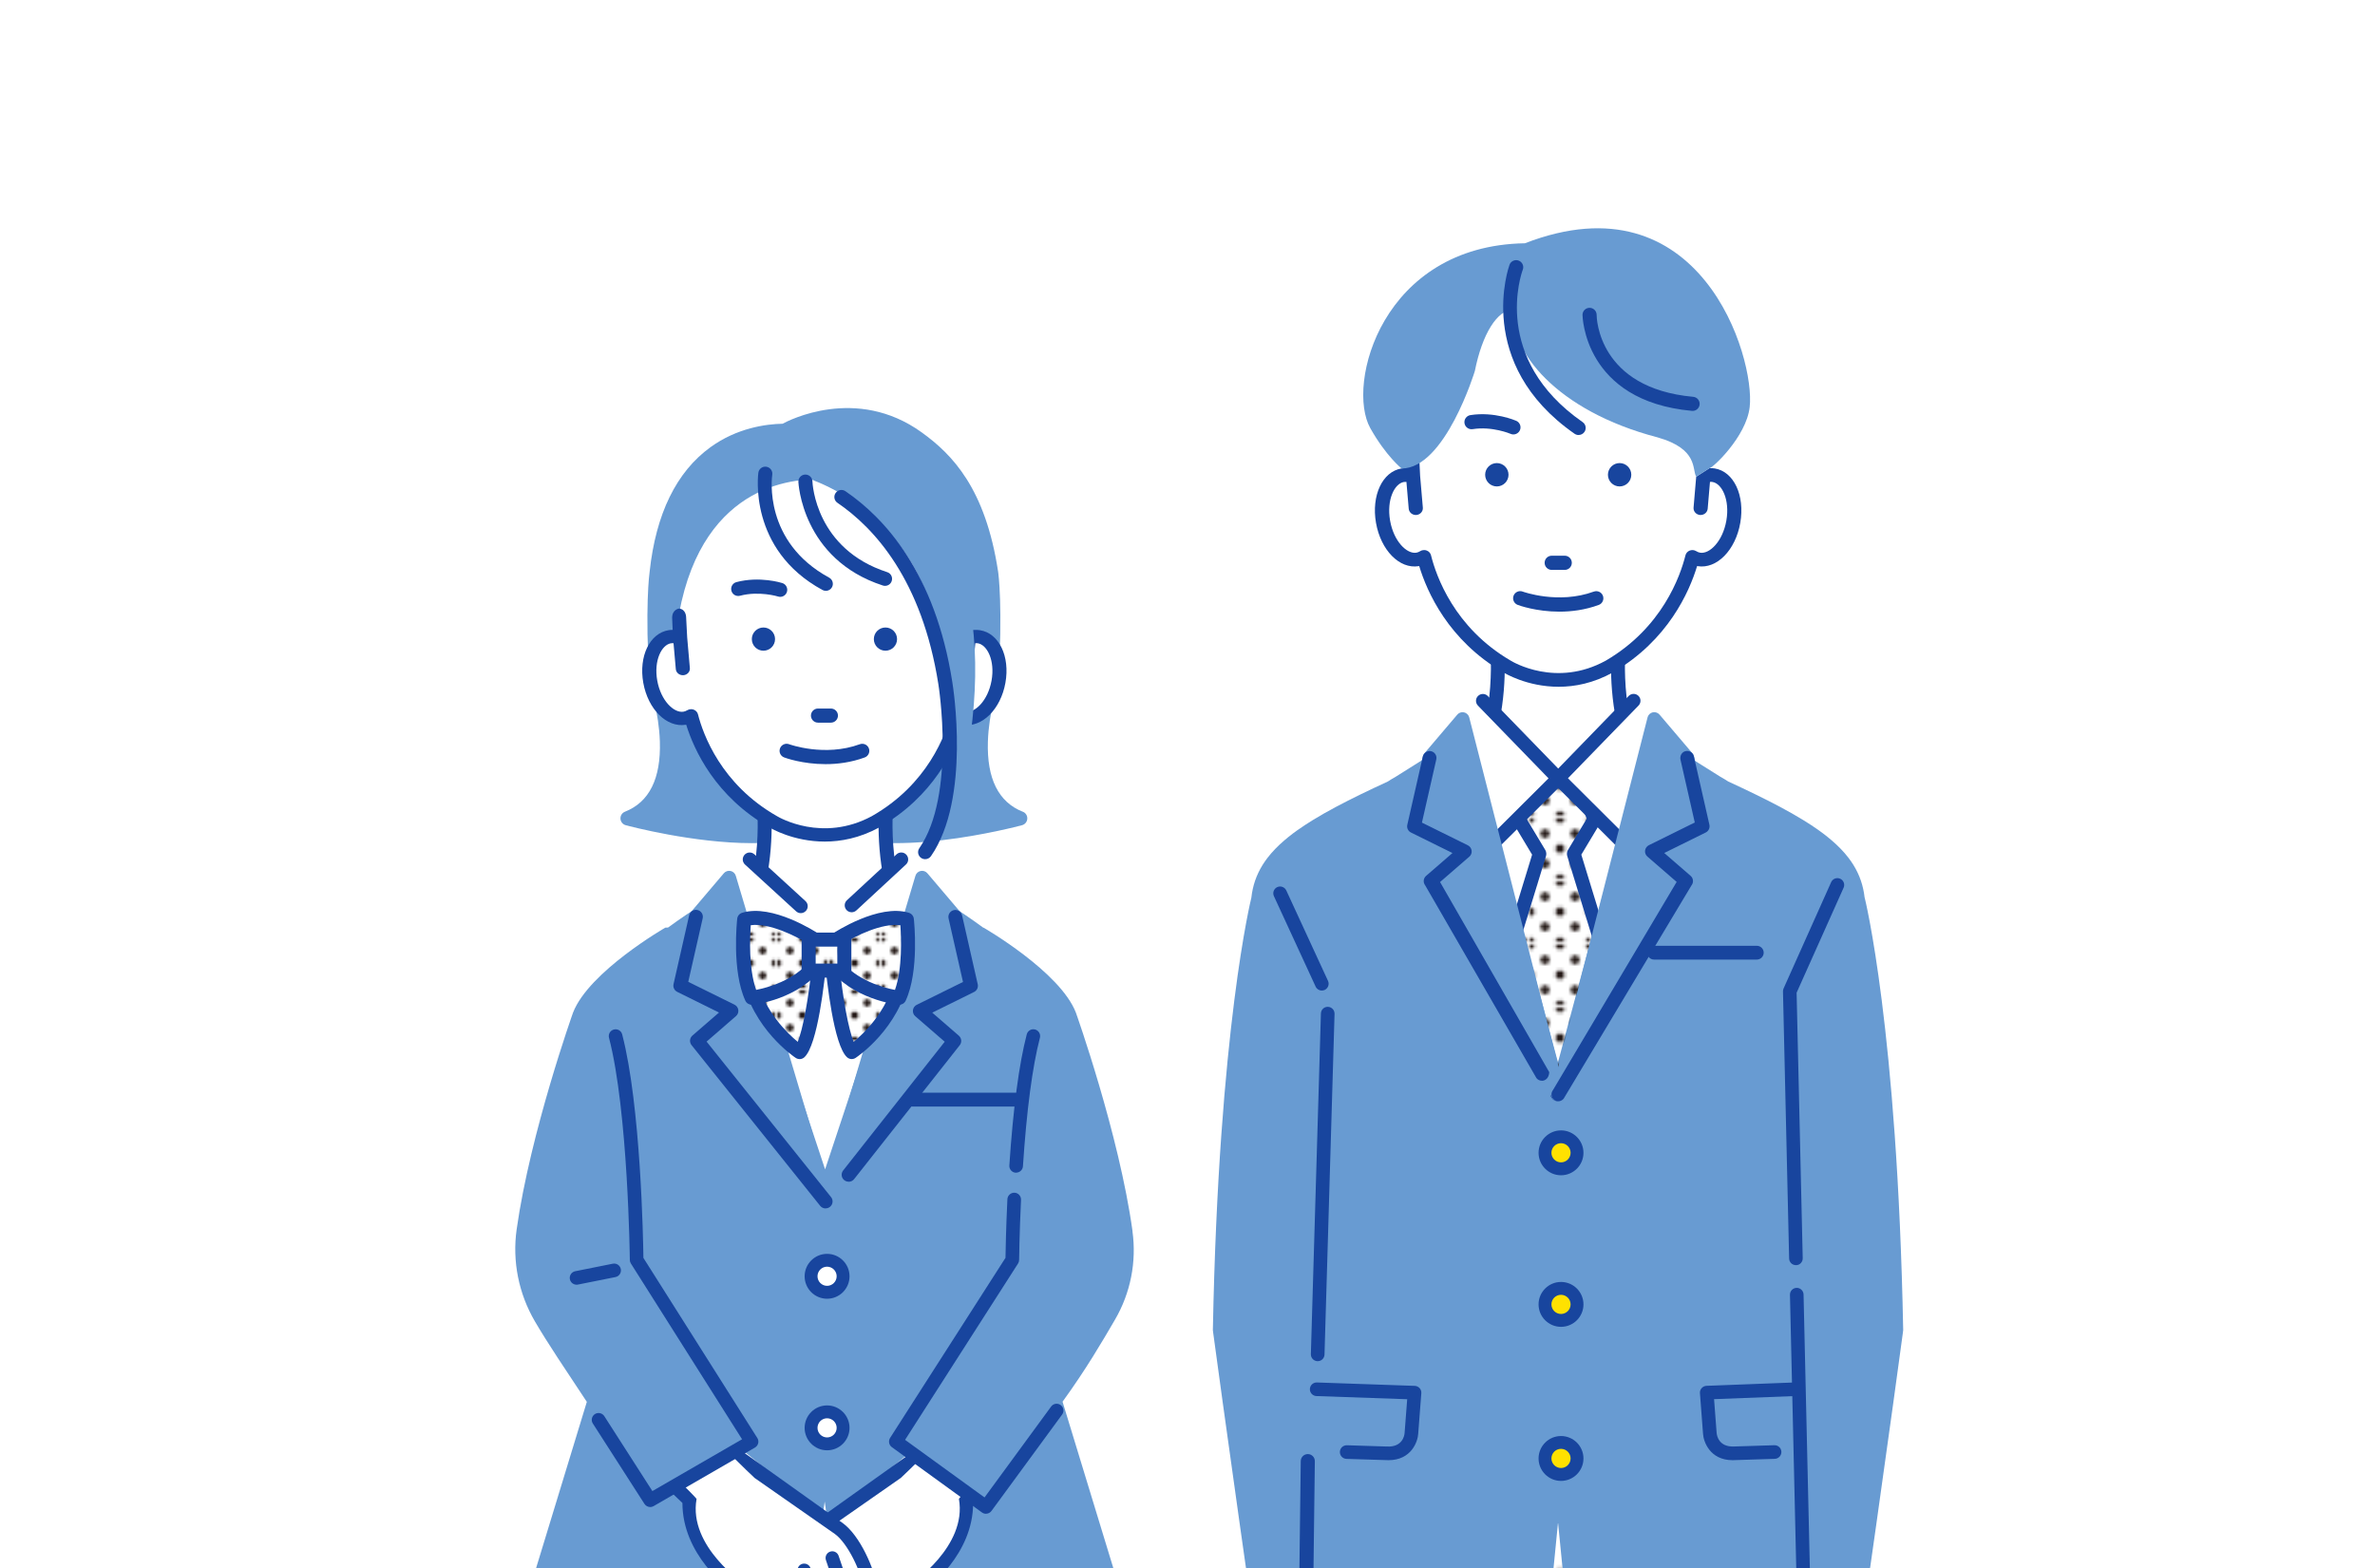 <?xml version="1.0" encoding="utf-8"?>
<svg xmlns="http://www.w3.org/2000/svg" width="622.09" height="410.9" xmlns:xlink="http://www.w3.org/1999/xlink" viewBox="0 0 622.09 410.9">
<defs>
<style>
.cls-1 { fill: #ffe100; }
.cls-1, .cls-2, .cls-3, .cls-4, .cls-5, .cls-6, .cls-7, .cls-8, .cls-9, .cls-10, .cls-11, .cls-12, .cls-13, .cls-14 { stroke-width: 0px; }
.cls-2 { fill: url(#sid2-6); }
.cls-3 { fill: url(#sid2-4); }
.cls-4 { fill: url(#sid2-7); }
.cls-5 { fill: url(#sid2-8); }
.cls-6 { fill: url(#sid2-5); }
.cls-7 { fill: none; }
.cls-8 { fill: url(#sid2); }
.cls-9 { fill: url(#sid2-3); }
.cls-10 { fill: #231815; }
.cls-11 { fill: url(#sid2-2); }
.cls-12 { fill: #689bd2; }
.cls-15 { clip-path: url(#sid1); }
.cls-13 { fill: #fff; }
.cls-14 { fill: #18459e; }
</style>
<clipPath id="sid1">
<rect class="cls-7" width="622.09" height="410.9"/>
</clipPath>
<pattern id="sid2" x="0" y="0" width="18.12" height="18.12" patternTransform="translate(-995.52 -843.45) scale(.87)" patternUnits="userSpaceOnUse" viewBox="0 0 18.12 18.12">
<rect class="cls-7" y="0" width="18.12" height="18.12"/>
<path class="cls-10" d="M18.12,19.48c.75,0,1.36-.61,1.36-1.36s-.61-1.36-1.36-1.36-1.36.61-1.36,1.36.61,1.36,1.36,1.36Z"/>
<path class="cls-10" d="M9.06,19.48c.75,0,1.36-.61,1.36-1.36s-.61-1.36-1.36-1.36-1.36.61-1.36,1.36.61,1.36,1.36,1.36Z"/>
<path class="cls-10" d="M0,19.48c.75,0,1.36-.61,1.36-1.36s-.61-1.36-1.36-1.36-1.36.61-1.36,1.36.61,1.36,1.36,1.36Z"/>
<path class="cls-10" d="M18.12,10.42c.75,0,1.36-.61,1.36-1.36s-.61-1.36-1.36-1.36-1.36.61-1.36,1.36.61,1.36,1.36,1.36Z"/>
<path class="cls-10" d="M9.06,10.42c.75,0,1.36-.61,1.36-1.36s-.61-1.36-1.36-1.36-1.36.61-1.36,1.36.61,1.36,1.36,1.36Z"/>
<path class="cls-10" d="M0,10.42c.75,0,1.36-.61,1.36-1.36s-.61-1.36-1.36-1.36-1.36.61-1.36,1.36.61,1.36,1.36,1.36Z"/>
<path class="cls-10" d="M18.12,1.36c.75,0,1.36-.61,1.36-1.36s-.61-1.36-1.36-1.36-1.36.61-1.36,1.36.61,1.36,1.36,1.36Z"/>
<circle class="cls-10" cx="9.06" r="1.36"/>
<path class="cls-10" d="M0,1.36c.75,0,1.36-.61,1.36-1.36S.75-1.36,0-1.36-1.36-.75-1.36,0-.75,1.36,0,1.36Z"/>
<path class="cls-10" d="M-9.06,1.36c.75,0,1.36-.61,1.36-1.36s-.61-1.36-1.36-1.36-1.36.61-1.36,1.36.61,1.36,1.36,1.36Z"/>
<path class="cls-10" d="M-9.06,0"/>
<path class="cls-10" d="M4.53,14.95c.75,0,1.36-.61,1.36-1.36s-.61-1.36-1.36-1.36-1.36.61-1.36,1.36.61,1.36,1.36,1.36Z"/>
<path class="cls-10" d="M13.59,14.95c.75,0,1.36-.61,1.36-1.36s-.61-1.36-1.36-1.36-1.36.61-1.36,1.36.61,1.36,1.36,1.36Z"/>
<path class="cls-10" d="M4.53,5.89c.75,0,1.36-.61,1.36-1.36s-.61-1.36-1.36-1.36-1.36.61-1.36,1.36.61,1.36,1.36,1.36Z"/>
<path class="cls-10" d="M13.59,5.89c.75,0,1.36-.61,1.36-1.36s-.61-1.36-1.36-1.36-1.36.61-1.36,1.36.61,1.36,1.36,1.36Z"/>
<path class="cls-10" d="M-4.53,5.89c.75,0,1.36-.61,1.36-1.36s-.61-1.36-1.36-1.36-1.36.61-1.36,1.36.61,1.36,1.36,1.36Z"/>
<path class="cls-10" d="M-4.53,4.53"/>
</pattern>
<pattern id="sid2-2" patternTransform="translate(-2149.3 -2025.06) scale(.72)" xlink:href="#sid2"/>
<pattern id="sid2-3" patternTransform="translate(-2149.3 -2025.06) scale(.72)" xlink:href="#sid2"/>
<pattern id="sid2-4" patternTransform="translate(-2149.3 -2025.06) scale(.72)" xlink:href="#sid2"/>
<pattern id="sid2-5" patternTransform="translate(-2149.3 -2025.06) scale(.72)" xlink:href="#sid2"/>
<pattern id="sid2-6" patternTransform="translate(-2149.3 -2025.06) scale(.72)" xlink:href="#sid2"/>
<pattern id="sid2-7" patternTransform="translate(-1004.3 -843.45) scale(.87)" xlink:href="#sid2"/>
<pattern id="sid2-8" patternTransform="translate(-1004.3 -843.45) scale(.87)" xlink:href="#sid2"/>
</defs>
<g class="cls-15">
<path class="cls-12" d="M267.9,212.68c-6.37-2.51-9.44-8.69-9.14-18.38.24-7.63,2.58-14.6,2.6-14.67.05-.16.09-.32.1-.48,1.27-20.07.04-28.97-.02-29.36-3.32-21.83-11.98-30.7-20.01-36.5-17.16-12.38-35.01-3.05-36.44-2.27-4.37.09-11.92,1.09-18.9,6.15-8.93,6.47-14.3,17.48-15.93,32.63-.05.37-1.28,9.27-.02,29.34.01.16.04.33.1.48.02.07,2.36,7.03,2.6,14.67.3,9.69-2.77,15.88-9.14,18.38-.75.3-1.23,1.04-1.18,1.84.05.81.6,1.49,1.38,1.7,1.04.28,17.76,4.7,33.06,4.7,7.17,0,14.04-.97,18.84-3.8,15.03,8.85,50.37-.49,51.9-.9.78-.21,1.34-.89,1.38-1.7.05-.81-.43-1.55-1.18-1.84Z"/>
<path class="cls-13" d="M271.13,369.45h-109.56c-17.48,43.21-36.13,131.14-36.13,131.14,25.64,9.88,90.91,11.97,90.91,11.97,0,0,65.27-2.1,90.91-11.97,0,0-18.65-87.92-36.13-131.14Z"/>
<path class="cls-8" d="M287.5,419.9c-5.15-18.49-10.82-36.73-16.37-50.45h-109.56c-5.59,13.83-11.31,32.23-16.49,50.87-11.02,39.61-19.64,80.27-19.64,80.27,25.64,9.88,90.91,11.97,90.91,11.97,0,0,65.27-2.1,90.91-11.97,0,0-8.68-40.95-19.76-80.69Z"/>
<path class="cls-12" d="M296.65,322.62c-3.53-25.58-14.84-57.3-14.84-57.3-4.14-10.74-24.17-22.26-24.17-22.26h-.09c-6.54-4.81-12.04-8.02-12.47-8.27-.32-.19-.7-.27-1.07-.24l-27.76,2.32-27.76-2.32c-.37-.03-.75.05-1.07.24-.42.25-5.91,3.45-12.43,8.23l-.72.03s-20.02,11.51-24.17,22.26c0,0-11.17,31.3-14.77,56.79-1.18,8.36.53,16.86,4.8,24.15,3.35,5.73,8,12.61,13.58,21.05l-13.36,43.79s71.58,22,72.5,5.22l3.17-22.9,3.17,22.9c.92,16.78,72.5-5.22,72.5-5.22l-13.37-43.83c6.18-8.53,10.42-15.81,13.73-21.49,4.08-6.99,5.69-15.15,4.58-23.16Z"/>
<path class="cls-13" d="M232.57,206.42l-16.45,10.12-16.45-10.12s2.66,25.91-3.11,41.01l19.56,58.95,19.56-58.95c-5.77-15.1-3.11-41.01-3.11-41.01Z"/>
<path class="cls-14" d="M235.68,240.22c-.73,0-1.42-.44-1.7-1.17-4.29-11.21-4.09-23.2-3.62-29.14l-13.29,8.17c-.58.36-1.32.36-1.9,0l-13.28-8.17c.47,5.94.67,17.93-3.62,29.14-.36.94-1.41,1.41-2.35,1.05-.94-.36-1.41-1.41-1.05-2.35,5.54-14.48,3.04-30.89,3.01-31.05-.11-.7.2-1.4.79-1.8.59-.39,1.36-.41,1.96-.04l15.49,9.53,15.49-9.53c.6-.37,1.37-.36,1.96.04.59.39.9,1.09.79,1.79-.03.16-2.51,16.6,3.01,31.05.36.94-.11,1.99-1.05,2.35-.21.08-.43.12-.65.12Z"/>
<polygon class="cls-13" points="216.21 245.63 199.31 262.47 188.49 236.38 196.36 225.17 216.21 245.63"/>
<polygon class="cls-13" points="216.21 245.63 233.12 262.47 243.93 236.38 236.06 225.17 216.21 245.63"/>
<path class="cls-14" d="M209.75,239.25c-.44,0-.88-.16-1.23-.48l-13.38-12.25c-.74-.68-.79-1.83-.11-2.57.68-.74,1.83-.79,2.57-.11l13.38,12.25c.74.68.79,1.83.11,2.57-.36.39-.85.59-1.34.59Z"/>
<path class="cls-14" d="M223.07,239.02c-.49,0-.98-.2-1.33-.58-.68-.74-.64-1.89.1-2.57l12.99-12.03c.74-.68,1.89-.64,2.57.1.68.74.64,1.89-.1,2.57l-12.99,12.03c-.35.32-.79.48-1.23.48Z"/>
<polygon class="cls-12" points="190.99 229.99 216.25 314.81 182.56 272.7 191.59 264.88 178.19 258.26 182.3 240.21 190.99 229.99"/>
<path class="cls-12" d="M216.25,316.62c-.54,0-1.07-.24-1.42-.68l-33.69-42.11c-.61-.76-.51-1.87.23-2.51l6.96-6.03-10.94-5.41c-.75-.37-1.15-1.21-.97-2.03l4.1-18.05c.07-.29.2-.55.39-.77l8.69-10.23c.43-.51,1.11-.74,1.76-.6.65.14,1.18.62,1.37,1.26l25.27,84.82c.25.83-.13,1.73-.9,2.13-.27.14-.56.21-.84.21ZM185.07,272.93l26.78,33.47-21.65-72.68-6.23,7.33-3.68,16.21,12.11,5.98c.55.27.92.79,1,1.4.08.6-.15,1.21-.61,1.6l-7.7,6.68Z"/>
<polygon class="cls-12" points="241.52 229.99 216.25 314.81 249.94 272.7 240.92 264.88 254.31 258.26 250.21 240.21 241.52 229.99"/>
<path class="cls-12" d="M216.25,316.62c-.29,0-.57-.07-.84-.21-.77-.4-1.15-1.3-.9-2.13l25.27-84.82c.19-.64.71-1.12,1.37-1.26.65-.14,1.33.09,1.76.6l8.69,10.23c.19.22.32.49.39.77l4.1,18.05c.19.82-.21,1.66-.97,2.03l-10.94,5.41,6.96,6.03c.74.64.84,1.75.23,2.51l-33.69,42.11c-.35.44-.88.68-1.42.68ZM242.3,233.72l-21.65,72.68,26.78-33.47-7.7-6.68c-.46-.4-.69-1-.61-1.6.08-.6.45-1.13,1-1.4l12.11-5.98-3.68-16.21-6.23-7.33Z"/>
<path class="cls-14" d="M216.25,316.62c-.53,0-1.06-.23-1.42-.68l-33.69-42.11c-.61-.76-.51-1.87.23-2.51l6.96-6.03-10.94-5.41c-.75-.37-1.15-1.21-.97-2.03l4.1-18.05c.22-.98,1.19-1.59,2.17-1.37.98.22,1.59,1.2,1.37,2.17l-3.78,16.65,12.11,5.98c.55.27.92.79,1,1.4.08.6-.15,1.21-.61,1.6l-7.7,6.68,32.6,40.74c.63.78.5,1.93-.28,2.55-.33.27-.74.4-1.13.4Z"/>
<path class="cls-14" d="M222.27,309.61c-.39,0-.79-.13-1.12-.39-.79-.62-.92-1.76-.3-2.55l26.6-33.73-7.71-6.68c-.46-.4-.69-1-.61-1.6.08-.6.45-1.13,1-1.4l12.11-5.98-3.78-16.65c-.22-.98.39-1.95,1.37-2.17.98-.22,1.95.39,2.17,1.37l4.1,18.05c.19.82-.21,1.66-.97,2.03l-10.94,5.41,6.96,6.03c.73.64.84,1.74.24,2.5l-27.67,35.09c-.36.45-.89.69-1.43.69Z"/>
<path class="cls-14" d="M266.03,289.93h-27.07c-1,0-1.82-.81-1.82-1.82s.81-1.82,1.82-1.82h27.07c1,0,1.82.81,1.82,1.82s-.81,1.82-1.82,1.82Z"/>
<path class="cls-13" d="M261.04,382.61l-11.47-11.19-35.62,29.04c-3.95,2.82-7.67,10.99-8.39,15.78-2.49,16.42-2.67,21.16,3.77,18.54,0,0-.77,4.67,2.61,4.87,3.1.18,4.4-4.16,4.9-5.07,0,0-.35,4.18,1.76,4.89,1.36.46,3.99.87,6.51-5.47,0,0,1.86,5.62,7.13-.9.83-1.03,2.79-8.1,3.08-9.39l4.17-7.11s14.01-9.17,13.68-21.69c-.02-.81,8.03-11.46,7.89-12.29Z"/>
<path class="cls-14" d="M254.89,393.8l9.14-8.76-16.69-13.05-8.73,8.73-25.66,18.31c-4.56,3.26-8.38,12.07-9.12,16.96-1.94,12.83-2.46,18.27.28,20.42,1.04.82,2.29.92,3.48.73.13.9.44,1.89,1.08,2.7.76.95,1.86,1.5,3.17,1.57,1.85.11,3.22-.77,4.21-1.89.44.72,1.07,1.32,1.98,1.62,2.94.99,5.43-.29,7.45-3.82.43.29.94.52,1.54.63,2.09.38,4.25-.84,6.59-3.74,1.17-1.44,2.97-8.31,3.35-9.82l3.84-6.56c2.45-1.7,14.1-10.6,14.1-24.03ZM238.51,415.12c-.23.15-.42.35-.55.58l-4.17,7.11c-.09.16-.16.33-.2.51-.38,1.7-2.16,7.79-2.76,8.7-2.07,2.56-3.09,2.49-3.2,2.45-.38-.07-.76-.72-.88-1.06-.24-.69-.89-1.16-1.63-1.18-.73-.01-1.4.42-1.67,1.1-2.07,5.21-3.7,4.66-4.31,4.45-.3-.1-.69-1.59-.57-3.09.06-.83-.46-1.59-1.25-1.82-.79-.23-1.64.11-2.04.84-.09.17-.22.44-.36.78-.49,1.12-1.5,3.46-2.9,3.38-.44-.03-.56-.18-.62-.26-.43-.53-.46-1.85-.35-2.58.1-.63-.15-1.26-.64-1.65-.5-.39-1.17-.49-1.75-.25-1.96.8-2.39.49-2.39.49-1.4-1.1.12-11.14,1.02-17.14.7-4.64,4.28-12.19,7.68-14.61l20.99-14.65c.37-.26,13.24-12.86,13.33-13.3l11.75,8.67c-.09.27-9.92,9.85-9.87,10.14,2.22,12.44-12.51,22.28-12.66,22.38Z"/>
<path class="cls-14" d="M223.19,409.69c-.8-.1-1.58.37-1.86,1.15l-3.92,10.98c-.03.1-.06.19-.08.29l-2.61,15.3c-.16.96.48,1.86,1.44,2.03.96.16,1.86-.48,2.03-1.44l2.59-15.15,3.86-10.84c.33-.91-.15-1.92-1.06-2.24-.13-.05-.25-.08-.38-.09Z"/>
<path class="cls-14" d="M215.83,406.46c-.81-.1-1.6.38-1.87,1.18l-4.42,13c-.04.11-.06.21-.08.32l-1.88,13.57c-.13.96.54,1.85,1.5,1.98.96.14,1.85-.54,1.98-1.5l1.86-13.4,4.36-12.84c.31-.92-.18-1.92-1.1-2.23-.12-.04-.24-.07-.36-.08Z"/>
<path class="cls-13" d="M172.58,382.61l11.47-11.19,35.62,29.04c3.95,2.82,7.67,10.99,8.39,15.78,2.49,16.42,2.67,21.16-3.77,18.54,0,0,.77,4.67-2.61,4.87-3.1.18-4.4-4.16-4.9-5.07,0,0,.35,4.18-1.76,4.89-1.36.46-3.99.87-6.51-5.47,0,0-1.86,5.62-7.13-.9-.83-1.03-2.79-8.1-3.08-9.39l-4.17-7.11s-14.01-9.17-13.68-21.69c.02-.81-8.03-11.46-7.89-12.29Z"/>
<path class="cls-14" d="M192.84,417.82l3.84,6.56c.38,1.51,2.18,8.38,3.35,9.82,2.34,2.9,4.5,4.12,6.59,3.74.6-.11,1.11-.34,1.54-.63,2.01,3.53,4.51,4.81,7.45,3.82.9-.31,1.54-.91,1.98-1.62,1,1.12,2.36,2,4.21,1.89,1.31-.07,2.4-.62,3.17-1.57.65-.81.95-1.79,1.08-2.7,1.19.19,2.44.09,3.48-.73,2.74-2.15,2.22-7.59.28-20.42-.74-4.89-4.56-13.7-9.12-16.96l-25.66-18.31-8.73-8.73-16.69,13.05,9.14,8.76c0,13.42,11.65,22.33,14.1,24.03ZM182.45,392.75c.05-.28-9.78-9.86-9.87-10.14l11.75-8.67c.09.44,12.96,13.05,13.33,13.3l20.99,14.65c3.39,2.42,6.98,9.97,7.68,14.61.91,6,2.43,16.03,1.02,17.14,0,0-.43.31-2.39-.49-.59-.24-1.26-.14-1.75.25-.5.39-.74,1.03-.64,1.65.11.72.08,2.04-.35,2.58-.07.08-.19.23-.62.26-1.4.08-2.41-2.26-2.9-3.38-.14-.33-.27-.6-.36-.78-.4-.73-1.25-1.07-2.04-.84-.79.24-1.31,1-1.25,1.82.12,1.5-.27,2.99-.57,3.09-.61.21-2.24.76-4.31-4.45-.27-.68-.94-1.11-1.67-1.1-.74.01-1.38.49-1.63,1.18-.12.34-.5.99-.88,1.06-.11.03-1.12.11-3.2-2.45-.6-.91-2.38-7-2.76-8.7-.04-.18-.11-.35-.2-.51l-4.17-7.11c-.14-.23-.33-.43-.55-.58-.15-.1-14.88-9.94-12.66-22.38Z"/>
<path class="cls-14" d="M210.44,409.69c.8-.1,1.58.37,1.86,1.15l3.92,10.98c.03.1.06.19.08.29l2.61,15.3c.16.96-.48,1.86-1.44,2.03-.96.16-1.86-.48-2.03-1.44l-2.59-15.15-3.86-10.84c-.33-.91.15-1.92,1.06-2.24.13-.05.25-.08.38-.09Z"/>
<path class="cls-14" d="M217.79,406.46c.81-.1,1.6.38,1.87,1.18l4.42,13c.04.11.06.21.08.32l1.88,13.57c.13.96-.54,1.85-1.5,1.98-.96.14-1.85-.54-1.98-1.5l-1.86-13.4-4.36-12.84c-.31-.92.18-1.92,1.1-2.23.12-.04.24-.07.36-.08Z"/>
<path class="cls-12" d="M166.76,330.1s-.39-38.96-5.51-58.64l-1.12,105.58,10.18,16.03,26.56-15.35-30.11-47.62Z"/>
<path class="cls-12" d="M270.66,271.46c-5.12,19.68-5.51,58.64-5.51,58.64l-30.5,47.62,23.61,17.12,16.92-22.63-4.53-100.75Z"/>
<path class="cls-14" d="M151.02,336.6c-.83,0-1.58-.59-1.75-1.43-.19-.97.43-1.91,1.4-2.1l9.84-1.97c.97-.2,1.9.43,2.1,1.4.19.97-.43,1.91-1.4,2.1l-9.84,1.97c-.12.02-.24.04-.35.04Z"/>
<path class="cls-13" d="M220.84,334.39c0,2.32-1.88,4.2-4.2,4.2s-4.2-1.88-4.2-4.2,1.88-4.2,4.2-4.2,4.2,1.88,4.2,4.2Z"/>
<path class="cls-14" d="M216.64,340.28c-3.24,0-5.88-2.64-5.88-5.88s2.64-5.88,5.88-5.88,5.88,2.64,5.88,5.88-2.64,5.88-5.88,5.88ZM216.64,331.88c-1.39,0-2.51,1.13-2.51,2.51s1.13,2.51,2.51,2.51,2.51-1.13,2.51-2.51-1.13-2.51-2.51-2.51Z"/>
<path class="cls-13" d="M220.84,374.11c0,2.32-1.88,4.2-4.2,4.2s-4.2-1.88-4.2-4.2,1.88-4.2,4.2-4.2,4.2,1.88,4.2,4.2Z"/>
<path class="cls-14" d="M216.64,379.99c-3.24,0-5.88-2.64-5.88-5.88s2.64-5.88,5.88-5.88,5.88,2.64,5.88,5.88-2.64,5.88-5.88,5.88ZM216.64,371.6c-1.39,0-2.51,1.13-2.51,2.51s1.13,2.51,2.51,2.51,2.51-1.13,2.51-2.51-1.13-2.51-2.51-2.51Z"/>
<path class="cls-14" d="M170.31,394.85c-.58,0-1.16-.29-1.5-.81l-13.52-21.06c-.54-.83-.3-1.93.52-2.47.83-.54,1.93-.3,2.47.52l12.6,19.64,23.49-13.57-29.12-46.05c-.18-.28-.27-.6-.28-.93,0-.39-.45-38.97-5.45-58.21-.25-.95.32-1.93,1.28-2.17.95-.25,1.93.32,2.17,1.28,4.86,18.68,5.5,53.72,5.56,58.56l29.84,47.19c.26.41.34.91.22,1.38-.12.47-.42.87-.84,1.12l-26.56,15.35c-.28.16-.59.24-.89.24Z"/>
<path class="cls-14" d="M258.26,396.62c-.36,0-.73-.11-1.05-.34l-23.61-17.12c-.76-.55-.96-1.61-.46-2.41l30.23-47.19c.03-1.74.13-7.7.5-15.36.05-.98.87-1.73,1.87-1.7.98.05,1.74.88,1.7,1.87-.43,9.04-.5,15.68-.5,15.74,0,.33-.1.66-.28.94l-29.59,46.2,20.81,15.09,17.45-23.82c.58-.79,1.7-.97,2.49-.38.79.58.97,1.7.38,2.49l-18.5,25.25c-.35.48-.89.73-1.44.73Z"/>
<path class="cls-14" d="M266.16,307.26s-.08,0-.12,0c-.98-.07-1.73-.91-1.66-1.9,1-15,2.53-26.56,4.56-34.35.25-.95,1.22-1.53,2.17-1.28.95.25,1.52,1.22,1.28,2.17-1.97,7.57-3.47,18.9-4.45,33.68-.06.94-.85,1.66-1.78,1.66Z"/>
<path class="cls-13" d="M196.18,255.93c2.6,12.69,13.27,19.72,13.27,19.72,3.25-2.93,5.2-24.12,5.2-24.12-.65-6.68-18.47,4.4-18.47,4.4Z"/>
<path class="cls-11" d="M196.18,255.93c2.6,12.69,13.27,19.72,13.27,19.72,3.25-2.93,5.2-24.12,5.2-24.12-.65-6.68-18.47,4.4-18.47,4.4Z"/>
<path class="cls-14" d="M209.45,277.49c-.35,0-.7-.1-1.01-.3-.46-.3-11.33-7.6-14.06-20.89-.16-.76.18-1.53.83-1.93,3.31-2.06,14.48-8.6,19.1-6.31,1.26.62,2.03,1.79,2.17,3.3.01.12.01.23,0,.35-.47,5.14-2.29,22.16-5.81,25.32-.35.31-.79.47-1.23.47ZM198.27,256.81c2.14,8.31,7.93,13.89,10.69,16.16,1.26-3.12,2.87-11.06,3.84-21.41-.03-.17-.08-.19-.12-.21-1.77-.87-8.63,2.03-14.41,5.46Z"/>
<path class="cls-13" d="M217.9,251.53s1.95,21.19,5.2,24.12c0,0,10.66-7.03,13.27-19.72,0,0-17.82-11.08-18.47-4.4Z"/>
<path class="cls-9" d="M217.9,251.53s1.95,21.19,5.2,24.12c0,0,10.66-7.03,13.27-19.72,0,0-17.82-11.08-18.47-4.4Z"/>
<path class="cls-14" d="M223.11,277.49c-.44,0-.88-.16-1.23-.47-3.52-3.16-5.33-20.18-5.81-25.32-.01-.12-.01-.23,0-.35.15-1.51.92-2.68,2.17-3.3,4.63-2.29,15.79,4.25,19.1,6.31.65.41.99,1.18.83,1.93-2.72,13.28-13.6,20.58-14.06,20.89-.31.2-.66.3-1.01.3ZM219.76,251.57c.96,10.34,2.57,18.28,3.84,21.4,2.76-2.28,8.56-7.87,10.69-16.15-5.78-3.43-12.64-6.33-14.41-5.46-.04.02-.09.04-.12.21Z"/>
<path class="cls-13" d="M213.31,246.12s-11.21-7.44-18.38-5.21c0,0-1.46,13.06,1.97,20.49,0,0,11.43-1.16,17.34-9.34l-.93-5.95Z"/>
<path class="cls-3" d="M213.31,246.12s-11.21-7.44-18.38-5.21c0,0-1.46,13.06,1.97,20.49,0,0,11.43-1.16,17.34-9.34l-.93-5.95Z"/>
<path class="cls-14" d="M196.9,263.25c-.71,0-1.37-.41-1.67-1.07-3.6-7.81-2.19-20.91-2.13-21.47.08-.73.58-1.34,1.28-1.55,7.91-2.46,19.45,5.11,19.94,5.43.43.29.72.74.8,1.25l.93,5.95c.08.48-.04.97-.33,1.37-6.33,8.75-18.15,10.04-18.65,10.09-.06,0-.12,0-.19,0ZM196.65,242.41c-.23,3.15-.59,11.33,1.41,16.94,2.93-.56,9.98-2.42,14.25-7.78l-.68-4.35c-3.15-1.95-10.12-5.46-14.97-4.81Z"/>
<path class="cls-13" d="M219.17,246.12s11.21-7.44,18.38-5.21c0,0,1.46,13.06-1.97,20.49,0,0-11.43-1.16-17.34-9.34l.93-5.95Z"/>
<path class="cls-6" d="M219.17,246.12s11.21-7.44,18.38-5.21c0,0,1.46,13.06-1.97,20.49,0,0-11.43-1.16-17.34-9.34l.93-5.95Z"/>
<path class="cls-14" d="M235.58,263.25c-.06,0-.12,0-.19,0-.5-.05-12.32-1.34-18.65-10.09-.29-.39-.4-.88-.33-1.37l.93-5.95c.08-.51.37-.96.8-1.25.49-.32,12.03-7.89,19.94-5.43.7.22,1.2.83,1.28,1.55.06.55,1.47,13.66-2.13,21.47-.3.66-.96,1.07-1.67,1.07ZM220.17,251.58c4.27,5.36,11.31,7.22,14.25,7.78,1.99-5.61,1.64-13.79,1.41-16.94-4.85-.65-11.82,2.86-14.97,4.81l-.68,4.35Z"/>
<rect class="cls-13" x="211.81" y="246.18" width="9.35" height="8.13"/>
<rect class="cls-2" x="211.81" y="246.18" width="9.35" height="8.13"/>
<path class="cls-14" d="M221.16,256.15h-9.35c-1.02,0-1.84-.82-1.84-1.84v-8.13c0-1.02.82-1.84,1.84-1.84h9.35c1.02,0,1.84.82,1.84,1.84v8.13c0,1.02-.82,1.84-1.84,1.84ZM213.65,252.47h5.67v-4.45h-5.67v4.45Z"/>
<path class="cls-13" d="M229.29,215.36c15.35-8.71,20.22-22.47,21.59-27.8.53.31,1.1.54,1.71.64,3.89.61,7.91-3.67,8.97-9.56,1.06-5.9-1.24-11.18-5.13-11.8-.9-.14-1.81-.01-2.69.33h0c-1.97-37.8-31.52-42.04-37.78-41.45-6.26-.59-31.66,0-38.1,35.09l.32,6.35c-.88-.34-1.79-.47-2.69-.33-3.89.62-6.19,5.9-5.13,11.8,1.06,5.9,5.07,10.18,8.97,9.56.61-.1,1.18-.32,1.71-.64,1.36,5.33,6.24,19.09,21.58,27.8,0,0,12.56,7.61,26.68,0Z"/>
<path class="cls-14" d="M251.87,167.21l-.69,7.84c-.08.96.67,1.79,1.69,1.87.05,0,.1,0,.15,0,.95,0,1.76-.69,1.84-1.59l.6-6.8c.22-.02.44-.02.64.01,2.47.39,4.57,4.51,3.62,9.79-.95,5.28-4.37,8.53-6.83,8.14-.34-.05-.68-.18-1.04-.39-.5-.3-1.13-.35-1.68-.14-.55.21-.96.66-1.1,1.2-1.34,5.25-6.05,18.37-20.73,26.71-12.92,6.95-24.27.32-24.78.01-14.69-8.34-19.4-21.46-20.74-26.72-.14-.54-.55-.99-1.1-1.2-.22-.09-.46-.13-.7-.13-.35,0-.69.09-.99.27-.35.21-.69.34-1.03.39-2.47.39-5.89-2.86-6.84-8.14-.95-5.28,1.15-9.4,3.61-9.79.21-.03.43-.03.65-.02l.6,6.8c.08.91.89,1.59,1.84,1.59.05,0,.1,0,.15,0,1.02-.08,1.78-.92,1.69-1.87l-.7-8-.28-5.36s0-2.03-1.83-2.24c0,0-1.83.2-1.83,2.44l.13,3.15c-.35,0-.69.03-1.04.08-4.97.79-7.89,6.85-6.65,13.8,1.25,6.95,6.12,11.77,11.1,10.99.05,0,.1-.02.14-.02,2.02,6.51,7.56,18.83,21.84,26.93.36.22,6.22,3.69,14.46,3.69,4.23,0,9.08-.91,14.14-3.64.01,0,.02-.01.04-.02,14.31-8.13,19.86-20.45,21.88-26.96.05,0,.1.02.15.03,4.96.78,9.85-4.04,11.1-10.99,1.25-6.95-1.68-13.01-6.65-13.8-.46-.07-.93-.1-1.4-.07-2.45-.09-3.45,2.15-3.45,2.15Z"/>
<path class="cls-14" d="M231.93,164.41c-1.68,0-3.04,1.36-3.04,3.04s1.36,3.04,3.04,3.04,3.04-1.36,3.04-3.04-1.36-3.04-3.04-3.04Z"/>
<path class="cls-14" d="M199.97,164.41c-1.68,0-3.04,1.36-3.04,3.04s1.36,3.04,3.04,3.04,3.04-1.36,3.04-3.04-1.36-3.04-3.04-3.04Z"/>
<path class="cls-14" d="M206.12,155.09c.31-.97-.23-2.01-1.2-2.32-.24-.08-5.96-1.86-12.03-.25-.99.26-1.57,1.28-1.31,2.26.26.99,1.27,1.57,2.26,1.31,4.98-1.32,9.88.18,9.96.2.19.06.37.09.56.09.78,0,1.51-.5,1.76-1.29Z"/>
<path class="cls-14" d="M225.22,194.99c-9.22,3.38-18.43.04-18.53,0-.96-.36-2.02.13-2.38,1.08-.36.96.13,2.02,1.08,2.38.28.11,4.79,1.76,10.86,1.76,3.12,0,6.66-.44,10.24-1.75.96-.35,1.45-1.41,1.1-2.37-.35-.96-1.41-1.45-2.37-1.1Z"/>
<path class="cls-14" d="M214.26,189.34h3.38c1.02,0,1.85-.83,1.85-1.85s-.83-1.85-1.85-1.85h-3.38c-1.02,0-1.85.83-1.85,1.85s.83,1.85,1.85,1.85Z"/>
<path class="cls-12" d="M206.14,123.71s25.21,4.45,36.18,30.87c0,0,12.19,26.01,2.03,60.97-.25.85,7.12-8.08,7.32-8.94,8.54-37.39,6.14-87.12-45.53-82.9Z"/>
<path class="cls-14" d="M242.32,225.11c-.36,0-.73-.11-1.05-.33-.84-.58-1.04-1.73-.46-2.56,9.61-13.84,5.03-42.66,4.98-42.95-4.29-27.32-16.75-40.93-26.44-47.53-.84-.57-1.06-1.72-.48-2.56.57-.84,1.72-1.06,2.56-.49,10.3,7.02,23.52,21.39,28.01,49.99.2,1.23,4.88,30.57-5.59,45.64-.36.52-.93.79-1.51.79Z"/>
<path class="cls-14" d="M216.31,154.8c-.3,0-.6-.07-.88-.22-19.61-10.66-16.82-30.55-16.79-30.75.15-1.01,1.09-1.7,2.1-1.54,1,.15,1.69,1.09,1.54,2.09-.11.72-2.37,17.58,14.91,26.97.89.49,1.22,1.6.74,2.5-.33.61-.97.96-1.62.96Z"/>
<path class="cls-14" d="M231.82,153.5c-.19,0-.38-.03-.57-.09-21.22-6.89-22.12-26.97-22.13-27.17-.03-1.02.76-1.87,1.78-1.9,1.01-.03,1.87.76,1.9,1.78.03.75.89,17.72,19.59,23.79.97.31,1.5,1.35,1.18,2.32-.25.78-.97,1.27-1.75,1.27Z"/>
<path class="cls-13" d="M409.66,409.06h-2.93l-61.29,34.32,18.68,245.48c17.82,11.46,37.91,1.54,44.07-.6,6.16,2.14,26.25,12.06,44.07.6l18.68-245.48-61.29-34.32Z"/>
<path class="cls-4" d="M409.66,409.06h-2.93l-61.29,34.32,18.68,245.48c17.82,11.46,37.91,1.54,44.07-.6,6.16,2.14,26.25,12.06,44.07.6l18.68-245.48-61.29-34.32Z"/>
<path class="cls-12" d="M488.41,235.21c-.35-3.14-1.31-5.95-2.92-8.56-.4-.65-.85-1.29-1.33-1.92-1.21-1.58-2.68-3.09-4.41-4.57-.35-.3-.7-.59-1.07-.89-.73-.59-1.51-1.17-2.33-1.76-1.23-.88-2.56-1.75-3.98-2.62-1.9-1.17-3.97-2.34-6.22-3.54-3.94-2.09-8.42-4.26-13.47-6.59-.28-.15-.52-.35-.8-.51-.43-.26-.87-.52-1.32-.77-.08-.04-12.55-7.9-12.63-7.93h-.92c-.8-.48-1.3-.78-1.32-.78l-27.6.38-27.6-.38s-.51.3-1.32.77h-.92c-.08.05-12.55,7.91-12.63,7.95-.44.25-.88.51-1.32.77-.27.16-.51.37-.8.51-5.05,2.33-9.53,4.49-13.47,6.59-2.25,1.2-4.32,2.37-6.22,3.54-1.42.88-2.75,1.75-3.98,2.62-.82.58-1.6,1.17-2.33,1.76-.37.29-.72.59-1.07.89-1.73,1.48-3.2,3-4.41,4.57-.48.63-.93,1.27-1.33,1.92-1.61,2.61-2.58,5.42-2.92,8.56,0,0-8.56,34.05-10.08,113.27,0,.02.02.25.08.67,1.08,8.45,13.06,94.1,13.37,94.45.06.07-.38,2.99,8.78,4.69.23.04.55.09.93.13.13.01.26.03.4.04.03,0,.05.02.08.03h0c1.19.37,15.89,4.99,15.92,5,1.37.44,20.12.73,33.22.59,6.95-.08,12.72-5.37,13.4-12.28l4.23-42.92,4.23,42.92c.68,6.91,6.45,12.21,13.4,12.28,13.1.14,31.85-.14,33.22-.59.03,0,14.72-4.63,15.92-5h0s.05-.02.08-.03c.14-.01.28-.03.4-.04.38-.04.7-.09.93-.13,9.16-1.7,8.72-4.62,8.78-4.69.31-.35,12.3-85.99,13.37-94.45.05-.42.08-.64.08-.67-1.53-79.22-10.08-113.27-10.08-113.27Z"/>
<path class="cls-1" d="M413.08,302.04c0,2.32-1.88,4.2-4.2,4.2s-4.2-1.88-4.2-4.2,1.88-4.2,4.2-4.2,4.2,1.88,4.2,4.2Z"/>
<path class="cls-14" d="M408.88,307.93c-3.24,0-5.88-2.64-5.88-5.88s2.64-5.88,5.88-5.88,5.88,2.64,5.88,5.88-2.64,5.88-5.88,5.88ZM408.88,299.53c-1.39,0-2.51,1.13-2.51,2.51s1.13,2.51,2.51,2.51,2.51-1.13,2.51-2.51-1.13-2.51-2.51-2.51Z"/>
<path class="cls-1" d="M413.08,341.76c0,2.32-1.88,4.2-4.2,4.2s-4.2-1.88-4.2-4.2,1.88-4.2,4.2-4.2,4.2,1.88,4.2,4.2Z"/>
<path class="cls-14" d="M408.88,347.64c-3.24,0-5.88-2.64-5.88-5.88s2.64-5.88,5.88-5.88,5.88,2.64,5.88,5.88-2.64,5.88-5.88,5.88ZM408.88,339.25c-1.39,0-2.51,1.13-2.51,2.51s1.13,2.51,2.51,2.51,2.51-1.13,2.51-2.51-1.13-2.51-2.51-2.51Z"/>
<path class="cls-1" d="M413.08,382.13c0,2.32-1.88,4.2-4.2,4.2s-4.2-1.88-4.2-4.2,1.88-4.2,4.2-4.2,4.2,1.88,4.2,4.2Z"/>
<path class="cls-14" d="M408.88,388.01c-3.24,0-5.88-2.64-5.88-5.88s2.64-5.88,5.88-5.88,5.88,2.64,5.88,5.88-2.64,5.88-5.88,5.88ZM408.88,379.61c-1.39,0-2.51,1.13-2.51,2.51s1.13,2.51,2.51,2.51,2.51-1.13,2.51-2.51-1.13-2.51-2.51-2.51Z"/>
<path class="cls-14" d="M472.96,442.44c-.97,0-1.76-.77-1.78-1.74l-2.33-101.45c-.02-.99.76-1.8,1.74-1.82.96-.03,1.8.76,1.82,1.74l2.33,101.45c.02.98-.76,1.8-1.74,1.82-.01,0-.03,0-.04,0Z"/>
<path class="cls-14" d="M470.41,331.48c-.97,0-1.76-.77-1.78-1.74l-1.61-69.97c0-.27.05-.53.15-.77l12.47-27.87c.4-.9,1.46-1.3,2.36-.9.9.4,1.3,1.46.9,2.36l-12.31,27.51,1.6,69.57c.02.99-.76,1.8-1.74,1.82-.01,0-.03,0-.04,0Z"/>
<path class="cls-14" d="M345.14,356.64s-.04,0-.05,0c-.98-.03-1.76-.85-1.73-1.84l2.63-89.27c.03-.99.84-1.77,1.84-1.73.98.03,1.76.85,1.73,1.84l-2.63,89.27c-.03.97-.82,1.73-1.78,1.73Z"/>
<path class="cls-14" d="M346.23,259.54c-.67,0-1.32-.38-1.62-1.04l-10.93-23.7c-.41-.89-.02-1.95.87-2.37.89-.41,1.95-.02,2.37.87l10.93,23.7c.41.89.02,1.95-.87,2.37-.24.11-.5.16-.75.16Z"/>
<path class="cls-14" d="M453.83,382.58c-6,0-7.64-4.94-7.75-6.91l-.81-10.65c-.04-.48.12-.96.45-1.32.32-.36.78-.58,1.26-.6l23.23-.89c1.02-.02,1.81.73,1.85,1.71.04.98-.73,1.81-1.71,1.85l-21.38.82.67,8.83c.05.65.52,3.78,4.65,3.57l10.47-.33c1-.03,1.81.74,1.84,1.73.03.98-.74,1.81-1.73,1.84l-10.43.33c-.21.01-.41.02-.6.02Z"/>
<path class="cls-14" d="M363.69,382.58c-.2,0-.4,0-.61-.02l-10.39-.32c-.98-.03-1.76-.85-1.73-1.84.03-.98.82-1.74,1.84-1.73l10.43.33c4.16.23,4.64-2.92,4.68-3.55l.68-8.84-23.77-.83c-.98-.03-1.75-.86-1.72-1.84.03-.96.82-1.72,1.78-1.72.02,0,.04,0,.06,0l25.63.89c.49.02.94.23,1.27.59.32.36.49.84.45,1.32l-.82,10.68c-.11,1.94-1.75,6.88-7.78,6.88Z"/>
<path class="cls-13" d="M424.41,164.98l-16.34,10.06-16.34-10.06s2.65,25.75-3.09,40.76l19.44,72.62,19.44-72.62c-5.74-15.01-3.09-40.76-3.09-40.76Z"/>
<path class="cls-14" d="M427.5,198.57c-.73,0-1.41-.44-1.69-1.16-4.26-11.14-4.06-23.05-3.6-28.96l-13.2,8.12c-.58.36-1.31.36-1.89,0l-13.2-8.12c.46,5.91.66,17.82-3.6,28.96-.36.93-1.4,1.4-2.33,1.04-.93-.36-1.4-1.4-1.04-2.33,5.5-14.39,3.02-30.7,2.99-30.86-.11-.7.2-1.39.78-1.78.59-.39,1.35-.4,1.95-.04l15.4,9.47,15.4-9.47c.6-.37,1.36-.36,1.95.04.59.39.89,1.09.78,1.78-.03.16-2.5,16.5,2.99,30.86.36.93-.11,1.98-1.04,2.33-.21.08-.43.12-.64.12Z"/>
<polygon class="cls-7" points="419.18 246.39 412.25 223.76 412.26 223.62 417.61 214.71 414.02 204.74 401.47 204.74 397.88 214.71 403.23 223.62 403.25 223.76 396.31 246.39 408.15 285.44 408.15 285.44 408.04 286.73 419.18 246.39"/>
<polygon class="cls-5" points="419.18 246.39 412.25 223.76 412.26 223.62 417.61 214.71 414.02 204.74 401.47 204.74 397.88 214.71 403.23 223.62 403.25 223.76 396.31 246.39 408.15 285.44 408.15 285.44 408.04 286.73 419.18 246.39"/>
<path class="cls-14" d="M408.05,288.54c-.68,0-1.4-.38-1.86-1.29l.13-1.47-11.64-38.61c-.19-.41-.23-.87-.09-1.3l6.72-21.94-4.97-8.29c-.28-.46-.33-1.03-.15-1.54l3.59-9.96c.26-.72.94-1.19,1.7-1.19h12.55c.76,0,1.44.48,1.7,1.19l3.59,9.96c.18.51.13,1.08-.15,1.54l-4.97,8.29,6.72,21.94c.12.41.1.84-.06,1.23l-11.14,40.34c-.29.68-.95,1.1-1.66,1.1ZM398.24,246.25l10.05,35.26,8.97-35.22-6.75-22.01c-.07-.24-.1-.49-.07-.74l.02-.13c.03-.25.11-.5.24-.71l4.91-8.18-2.87-7.96h-10.02l-2.87,7.96,4.91,8.18c.13.22.22.46.24.72l.02.13c.03.25,0,.5-.07.74l-6.73,21.97Z"/>
<polygon class="cls-13" points="408.15 203.95 391.35 220.69 380.61 194.76 388.43 183.62 408.15 203.95"/>
<polygon class="cls-13" points="408.15 203.95 424.96 220.69 435.7 194.76 427.88 183.62 408.15 203.95"/>
<path class="cls-14" d="M391.35,222.49c-.46,0-.93-.18-1.28-.53-.7-.71-.7-1.85,0-2.55l15.54-15.48-18.49-19.05c-.69-.72-.68-1.86.04-2.55.72-.69,1.86-.68,2.55.04l19.73,20.33c.69.71.68,1.84-.02,2.54l-16.8,16.74c-.35.35-.81.53-1.27.53Z"/>
<path class="cls-14" d="M424.96,222.49c-.46,0-.92-.18-1.27-.53l-16.8-16.74c-.7-.7-.71-1.83-.02-2.54l19.73-20.33c.69-.71,1.84-.73,2.55-.04.72.69.73,1.84.04,2.55l-18.49,19.05,15.54,15.48c.71.7.71,1.85,0,2.55-.35.35-.82.53-1.28.53Z"/>
<path class="cls-12" d="M384.82,187.89c-.19-.63-.71-1.11-1.36-1.25-.65-.14-1.32.09-1.75.6l-8.64,10.16c-.19.22-.32.49-.38.77l-4.07,17.94c-.18.81.21,1.65.96,2.02l10.87,5.37-6.91,5.99c-.73.63-.83,1.74-.23,2.49l33.48,55.88c.35.44.88.68,1.41.68.79,0,1.61-.52,1.92-1.67,0,0,0,0,0,0l-25.3-98.98Z"/>
<path class="cls-12" d="M447.78,216.1l-4.07-17.94c-.06-.28-.2-.55-.39-.77l-8.64-10.16c-.43-.5-1.1-.73-1.75-.6-.65.14-1.17.62-1.36,1.25l-25.3,98.98s0,0,0,0c.31,1.15,1.13,1.67,1.92,1.67.53,0,1.06-.24,1.41-.68l33.48-55.88c.61-.76.51-1.86-.23-2.49l-6.91-5.99,10.87-5.37c.75-.37,1.15-1.2.96-2.02Z"/>
<path class="cls-14" d="M403.86,283.16c-.53,0-1.06-.23-1.41-.68l-29.14-50.5c-.6-.76-.5-1.86.23-2.49l6.91-5.99-10.87-5.37c-.75-.37-1.15-1.2-.96-2.02l4.05-17.83c.21-.92,1.06-1.61,2-1.49,1.08.13,1.78,1.16,1.54,2.19l-3.76,16.55,12.03,5.95c.54.27.91.79.99,1.39.08.6-.15,1.2-.61,1.59l-7.66,6.64,28.6,49.82c-.07,1.54-1.02,2.26-1.95,2.26Z"/>
<path class="cls-14" d="M408.19,288.54c-.4,0-.79-.13-1.13-.4-.78-.62-.9-1.76-.28-2.54l32.39-54.53-7.66-6.64c-.46-.4-.69-.99-.61-1.59.08-.6.45-1.12.99-1.39l12.03-5.95-3.74-16.44c-.21-.92.26-1.91,1.15-2.21,1.03-.35,2.11.27,2.35,1.31l4.07,17.94c.18.81-.21,1.65-.96,2.02l-10.87,5.37,6.91,5.99c.73.63.83,1.74.23,2.49l-33.48,55.88c-.36.45-.88.68-1.41.68Z"/>
<path class="cls-14" d="M460.16,251.42h-26.9c-1,0-1.81-.81-1.81-1.81s.81-1.81,1.81-1.81h26.9c1,0,1.81.81,1.81,1.81s-.81,1.81-1.81,1.81Z"/>
<path class="cls-14" d="M341.82,443.35h-.02c-1.02-.01-1.84-.85-1.82-1.87l.73-58.68c.01-1.01.84-1.82,1.85-1.82h.02c1.02.01,1.84.85,1.82,1.87l-.73,58.68c-.01,1.01-.84,1.82-1.85,1.82Z"/>
<path class="cls-13" d="M448.86,124.51c-.91-.15-1.82-.01-2.7.34l-38.01-51.57c-6.3-.61-31.85,8.75-38.33,45.01l.32,6.56c-.88-.35-1.8-.49-2.71-.34-3.92.64-6.23,6.1-5.16,12.18,1.07,6.09,5.1,10.51,9.02,9.88.62-.1,1.19-.33,1.72-.66,1.37,5.51,6.27,19.71,21.71,28.72,0,0,12.63,7.86,26.84,0,15.44-9,20.34-23.21,21.71-28.72.53.32,1.1.56,1.72.66,3.92.63,7.95-3.79,9.02-9.88,1.06-6.09-1.25-11.55-5.16-12.18Z"/>
<path class="cls-14" d="M449.17,122.74c-.47-.07-.94-.1-1.41-.07l-3.47,2.23-.69,8.1c-.08.99.68,1.85,1.7,1.93.05,0,.1,0,.15,0,.96,0,1.77-.71,1.85-1.65l.6-7.02c.22-.02.44-.02.65.02,2.49.41,4.59,4.66,3.64,10.12-.96,5.46-4.39,8.81-6.87,8.41-.35-.06-.69-.19-1.04-.41-.51-.31-1.14-.36-1.69-.15-.56.22-.97.68-1.11,1.24-1.35,5.43-6.09,18.97-20.85,27.59-13,7.18-24.41.33-24.93.01-14.78-8.62-19.52-22.17-20.87-27.6-.14-.56-.55-1.03-1.11-1.24-.23-.09-.46-.13-.7-.13-.35,0-.69.09-1,.28-.35.22-.69.35-1.03.41-2.49.4-5.92-2.95-6.88-8.41-.95-5.46,1.15-9.71,3.63-10.12.21-.03.43-.03.65-.02l.6,7.02c.08.94.89,1.65,1.85,1.65.05,0,.1,0,.15,0,1.02-.08,1.79-.95,1.7-1.93l-.71-8.27-.31-6.32-3.7-.42c-.02.13-.03.26-.02.39l.21,4.28c-.35,0-.7.03-1.05.08-5,.82-7.94,7.08-6.69,14.25,1.26,7.17,6.15,12.16,11.17,11.35.05,0,.1-.02.15-.03,2.03,6.73,7.61,19.45,21.97,27.82.37.23,6.26,3.81,14.55,3.81,4.25,0,9.13-.94,14.22-3.76.01,0,.02-.01.04-.02,14.4-8.39,19.98-21.12,22.01-27.85.05,0,.1.02.15.03,4.99.81,9.91-4.17,11.16-11.35,1.25-7.18-1.69-13.44-6.69-14.25Z"/>
<path class="cls-14" d="M424.23,121.33c-1.69,0-3.06,1.37-3.06,3.06s1.37,3.06,3.06,3.06,3.06-1.37,3.06-3.06-1.37-3.06-3.06-3.06Z"/>
<path class="cls-14" d="M392.07,121.33c-1.69,0-3.06,1.37-3.06,3.06s1.37,3.06,3.06,3.06,3.06-1.37,3.06-3.06-1.37-3.06-3.06-3.06Z"/>
<path class="cls-14" d="M398.12,112.71c.41-.94-.02-2.04-.96-2.45-.23-.1-5.77-2.48-12.01-1.5-1.01.16-1.71,1.11-1.55,2.13.16,1.01,1.11,1.71,2.13,1.55,5.12-.81,9.87,1.2,9.94,1.23.18.08.37.13.55.15.78.08,1.56-.35,1.9-1.11Z"/>
<path class="cls-14" d="M417.48,155c-9.27,3.4-18.54.04-18.64,0-.96-.36-2.03.13-2.39,1.09-.36.96.13,2.03,1.09,2.4.28.11,4.82,1.77,10.92,1.77,3.14,0,6.7-.44,10.3-1.76.96-.35,1.46-1.42,1.1-2.39-.35-.96-1.42-1.46-2.39-1.1Z"/>
<path class="cls-14" d="M406.45,149.32h3.4c1.03,0,1.86-.83,1.86-1.86s-.83-1.86-1.86-1.86h-3.4c-1.03,0-1.86.83-1.86,1.86s.83,1.86,1.86,1.86Z"/>
<path class="cls-12" d="M399.41,63.74c-37.41.61-46.91,36.99-40.48,48.45,4.09,7.29,8.2,10.56,8.2,10.56,11.41.02,19.18-25.54,19.18-25.54,1.93-9.67,5.82-16.08,10.22-16.15-1.29,10.72,11.04,26.58,37.62,33.53h0c10.79,3.05,9,8.45,10.15,10.31.02.03,3.44-2.23,3.47-2.23.72.07,9.63-8.2,10.53-16,1.5-13.06-12.88-60.72-58.88-42.93Z"/>
<path class="cls-14" d="M443.35,107.65c-.06,0-.11,0-.17,0-28.34-2.58-28.67-24.92-28.67-25.15,0-1.02.83-1.85,1.85-1.85s1.85.83,1.85,1.85c0,.81.43,19.2,25.3,21.47,1.02.09,1.77.99,1.68,2.01-.09.96-.9,1.68-1.84,1.68ZM418.21,82.49h0,0Z"/>
<path class="cls-14" d="M413.49,113.98c-.37,0-.73-.11-1.06-.33-26.43-18.4-17.13-44.03-17.03-44.29.36-.96,1.43-1.44,2.39-1.08.96.36,1.44,1.43,1.08,2.38-.36.95-8.32,23.24,15.68,39.94.84.58,1.05,1.74.46,2.58-.36.52-.94.79-1.52.79Z"/>
</g>
</svg>
